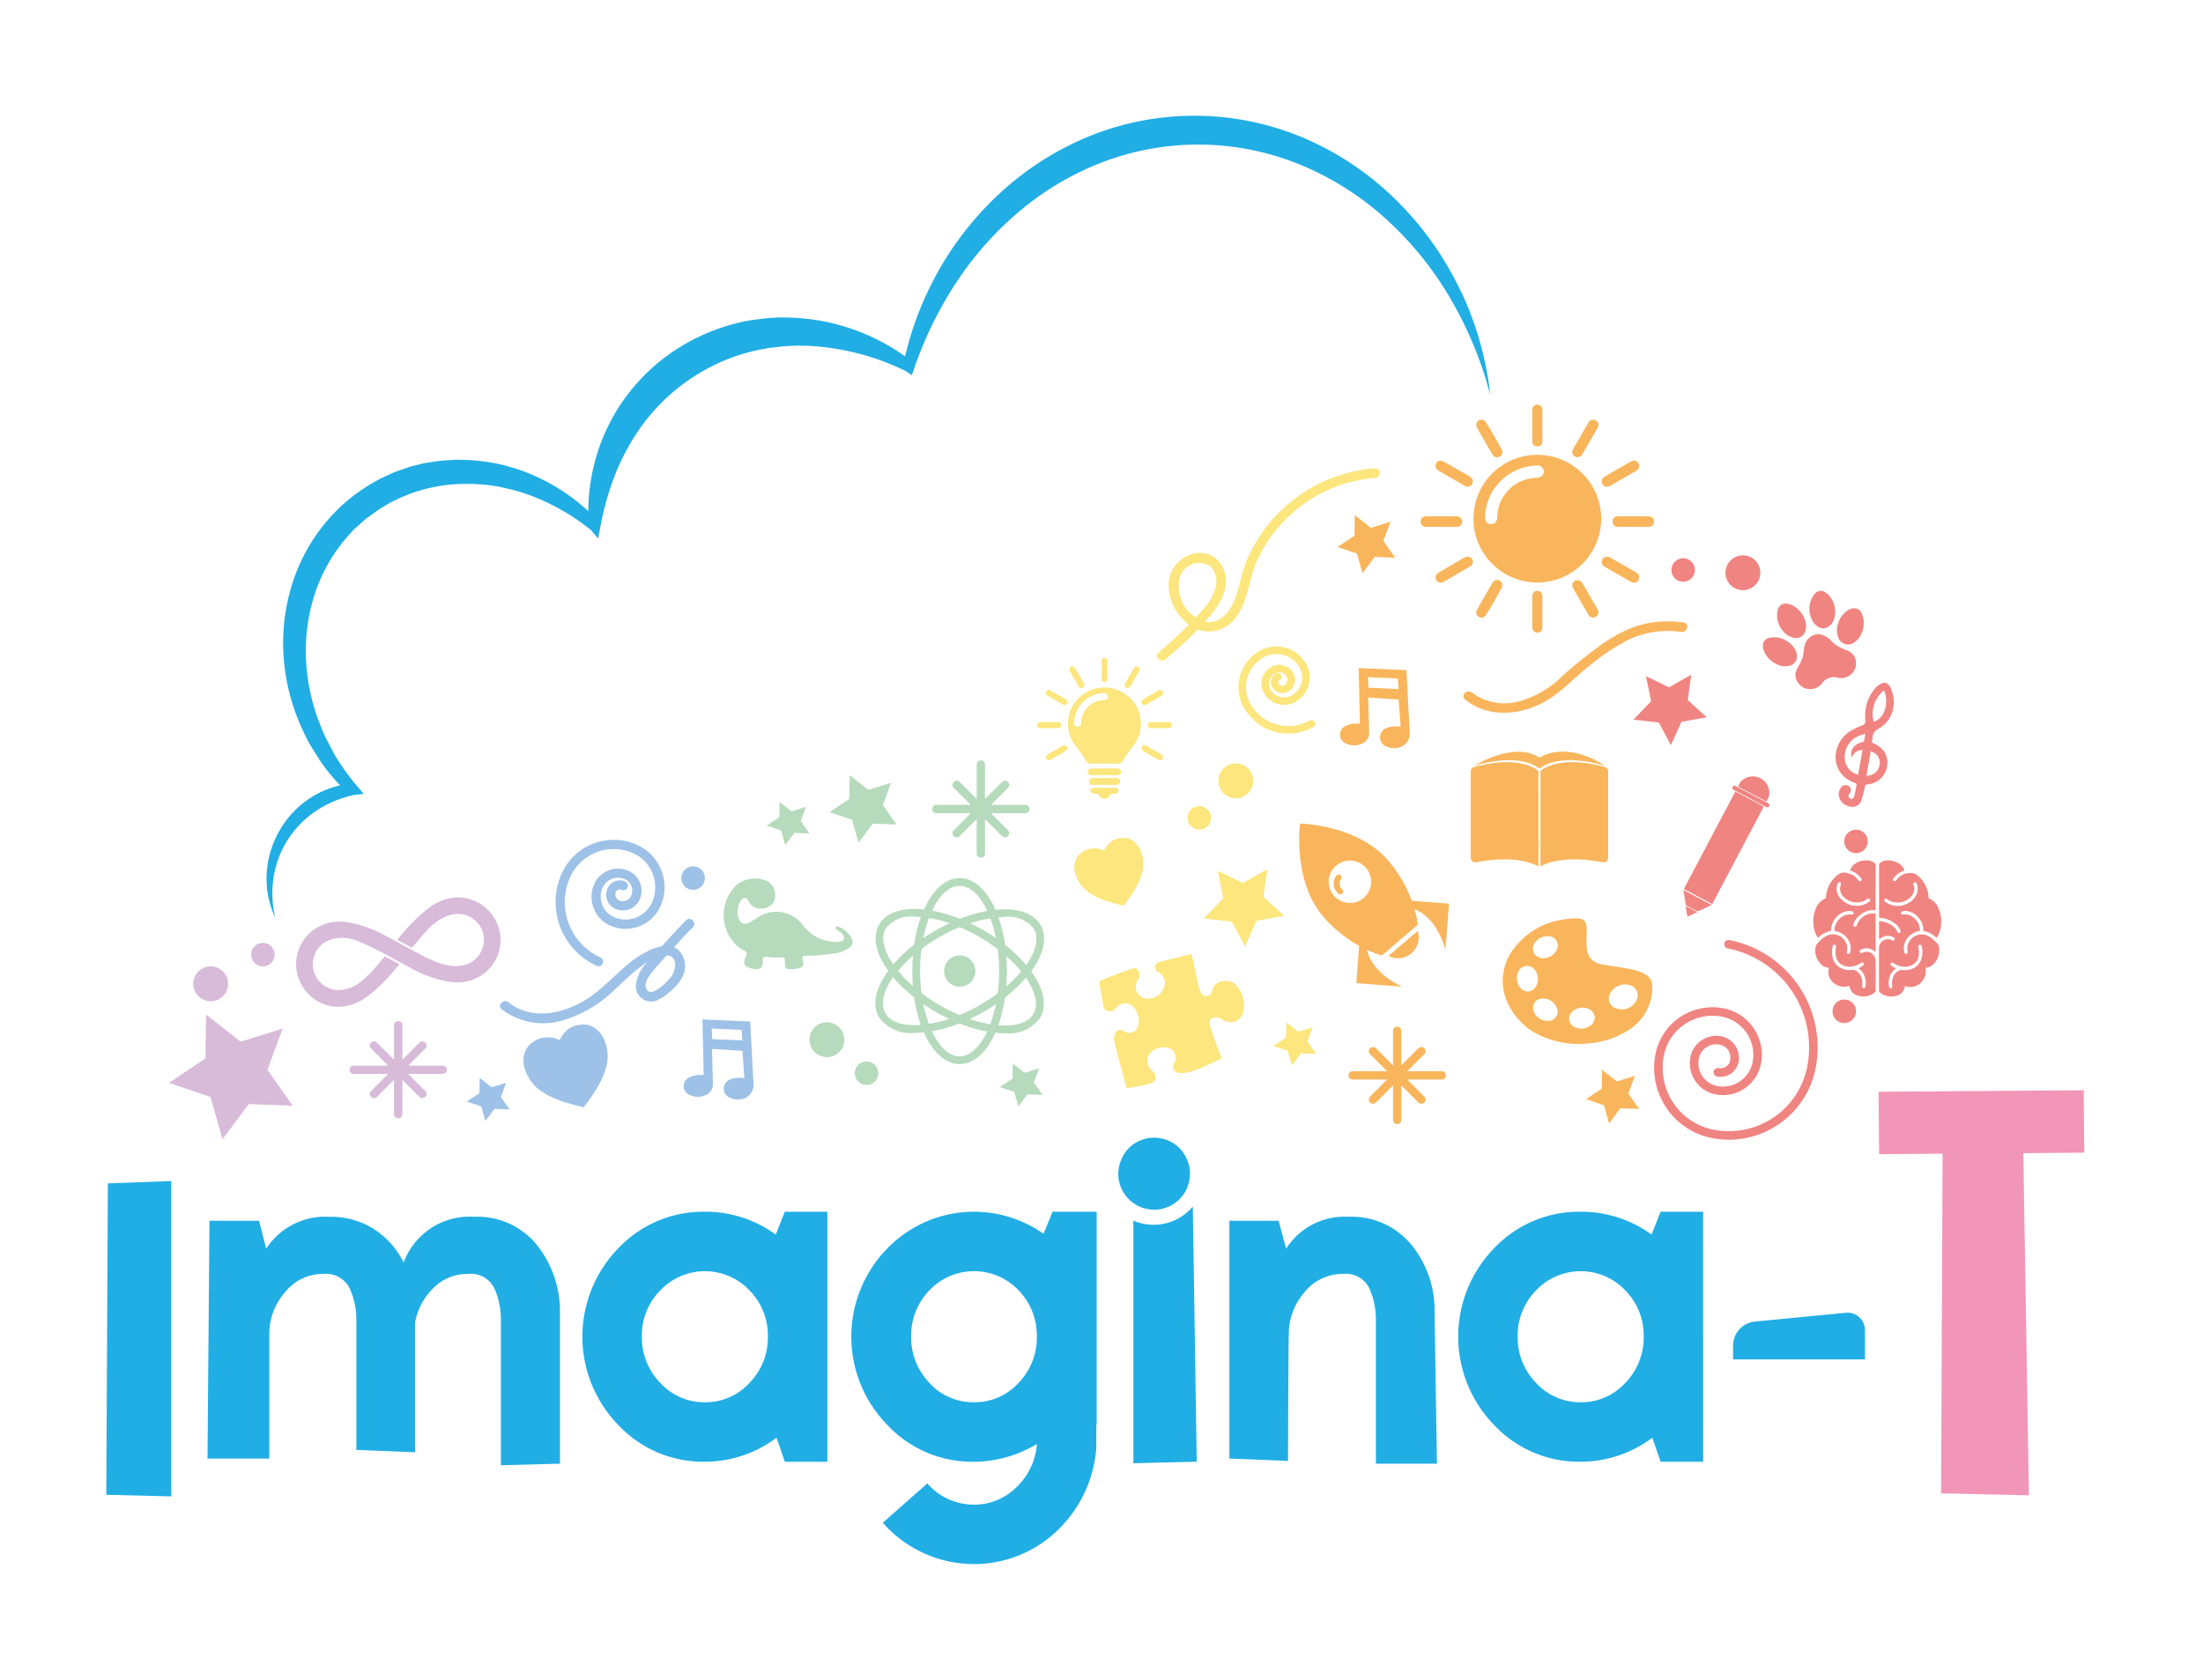 <svg id="Grupo_3" data-name="Grupo 3" xmlns="http://www.w3.org/2000/svg" xmlns:xlink="http://www.w3.org/1999/xlink" width="196.073" height="149.548" viewBox="0 0 196.073 149.548">
  <defs>
    <clipPath id="clip-path">
      <rect id="Rectángulo_1" data-name="Rectángulo 1" width="196.073" height="149.548" fill="none"/>
    </clipPath>
  </defs>
  <path id="Trazado_1" data-name="Trazado 1" d="M50.934,247.918l-3.91-.151-2.34,3.135-1.065-3.764-3.7-1.258,3.252-2.175.051-3.912,3.074,2.42,3.736-1.16-1.351,3.671Z" transform="translate(-24.882 -149.477)" fill="#d8bad9"/>
  <path id="Trazado_2" data-name="Trazado 2" d="M201.985,187.609l-2.115-.082-1.266,1.7-.576-2.037-2-.68,1.759-1.177.027-2.116,1.663,1.309,2.021-.628-.731,1.986Z" transform="translate(-122.193 -114.208)" fill="#b6dabc"/>
  <path id="Trazado_3" data-name="Trazado 3" d="M184.988,192.366l-1.35-.052-.808,1.082-.367-1.3-1.279-.434,1.123-.751.018-1.351,1.061.835,1.29-.4-.467,1.267Z" transform="translate(-112.943 -118.165)" fill="#b6dabc"/>
  <path id="Trazado_4" data-name="Trazado 4" d="M240.086,254.165l-1.35-.052-.808,1.082-.367-1.3-1.279-.434,1.123-.751.018-1.351,1.061.835,1.29-.4-.467,1.267Z" transform="translate(-147.289 -156.688)" fill="#b6dabc"/>
  <path id="Trazado_5" data-name="Trazado 5" d="M304.724,244.463l-1.35-.052-.808,1.082-.367-1.3-1.279-.434,1.123-.751.018-1.351,1.061.835,1.29-.4-.467,1.267Z" transform="translate(-187.581 -150.64)" fill="#fce67d"/>
  <path id="Trazado_6" data-name="Trazado 6" d="M114.132,257.6l-1.35-.052-.808,1.082-.367-1.3-1.279-.434,1.123-.751.018-1.351,1.061.835,1.29-.4-.467,1.267Z" transform="translate(-68.774 -158.83)" fill="#9dc1e7"/>
  <path id="Trazado_7" data-name="Trazado 7" d="M321.209,125.551l-1.821-.07-1.09,1.46-.5-1.754-1.725-.585,1.514-1.014.024-1.822,1.432,1.127,1.74-.54-.629,1.71Z" transform="translate(-197.03 -75.905)" fill="#f9b55b"/>
  <path id="Trazado_8" data-name="Trazado 8" d="M379.53,256.359l-1.68-.065-1.006,1.347-.457-1.618-1.592-.54,1.4-.935.022-1.681,1.321,1.04,1.605-.5-.581,1.577Z" transform="translate(-233.634 -157.628)" fill="#f9b55b"/>
  <path id="Trazado_9" data-name="Trazado 9" d="M392.511,163.267l-2.242.4-.941,2.074-1.074-2.008-2.264-.254,1.578-1.642-.458-2.231,2.049.994,1.98-1.125-.312,2.256Z" transform="translate(-240.612 -99.41)" fill="#f08481"/>
  <path id="Trazado_10" data-name="Trazado 10" d="M291.63,209.592l-2.458.44-1.031,2.274-1.177-2.2-2.481-.278,1.73-1.8-.5-2.446,2.247,1.089,2.171-1.233-.342,2.473Z" transform="translate(-177.335 -128.06)" fill="#fce67d"/>
  <g id="Grupo_2" data-name="Grupo 2">
    <g id="Grupo_1" data-name="Grupo 1" clip-path="url(#clip-path)">
      <path id="Trazado_11" data-name="Trazado 11" d="M299.461,159.523a.336.336,0,0,0-.458-.129,3.876,3.876,0,0,1-5.279-1.483,3.035,3.035,0,0,1,1.16-4.132,2.361,2.361,0,0,1,3.214.9,1.823,1.823,0,0,1-.7,2.479,1.391,1.391,0,0,1-1.892-.531,1.044,1.044,0,0,1,.4-1.422.768.768,0,0,1,1.046.294.548.548,0,0,1-.209.745.371.371,0,0,1-.5-.142.23.23,0,0,1,.088-.312.336.336,0,1,0-.329-.586.9.9,0,0,0-.345,1.228,1.045,1.045,0,0,0,1.42.4,1.22,1.22,0,0,0,.467-1.661,1.441,1.441,0,0,0-1.962-.551,1.719,1.719,0,0,0-.657,2.337,2.065,2.065,0,0,0,2.808.789,2.5,2.5,0,0,0,.954-3.395,3.032,3.032,0,0,0-4.129-1.16,3.711,3.711,0,0,0-1.418,5.047,4.545,4.545,0,0,0,6.195,1.741.337.337,0,0,0,.128-.458" transform="translate(-182.436 -95.252)" fill="#fce67d"/>
      <path id="Trazado_12" data-name="Trazado 12" d="M397.544,239.968a7.89,7.89,0,0,1-1.52-.148,6.373,6.373,0,0,1-5.017-7.474,5.168,5.168,0,0,1,6.068-4.074,4.21,4.21,0,0,1,3.319,4.944,3.446,3.446,0,0,1-4.044,2.715,2.831,2.831,0,0,1-2.232-3.324,2.34,2.34,0,0,1,2.748-1.845,1.951,1.951,0,0,1,1.536,2.288,1.636,1.636,0,0,1-1.919,1.289.379.379,0,1,1,.147-.744.88.88,0,0,0,1.029-.691,1.191,1.191,0,0,0-.938-1.4,1.581,1.581,0,0,0-1.858,1.247,2.073,2.073,0,0,0,1.634,2.434,2.685,2.685,0,0,0,3.153-2.117,3.451,3.451,0,0,0-2.72-4.054,4.409,4.409,0,0,0-5.178,3.476,5.613,5.613,0,0,0,4.419,6.584,7.113,7.113,0,0,0,8.341-5.6,8.984,8.984,0,0,0-7.074-10.537.379.379,0,1,1,.147-.744,9.744,9.744,0,0,1,7.672,11.428,7.876,7.876,0,0,1-7.712,6.346" transform="translate(-243.664 -138.503)" fill="#f08481"/>
      <path id="Trazado_13" data-name="Trazado 13" d="M140.711,201.251a4.107,4.107,0,0,0-2.168-2.3,5.065,5.065,0,0,0-6.7,2.538,6.23,6.23,0,0,0,3.121,8.239.409.409,0,0,0,.336-.745,5.419,5.419,0,0,1-2.712-7.158,4.254,4.254,0,0,1,5.618-2.128,3.321,3.321,0,0,1,1.662,4.387,2.572,2.572,0,0,1-3.4,1.288,1.977,1.977,0,0,1-.99-2.613,1.5,1.5,0,0,1,1.982-.751,1.119,1.119,0,0,1,.56,1.478.813.813,0,0,1-1.074.407.569.569,0,0,1-.285-.751.372.372,0,0,1,.493-.186.409.409,0,0,0,.54-.2.408.408,0,0,0-.2-.54,1.191,1.191,0,0,0-1.574.6,1.387,1.387,0,0,0,.694,1.832,1.632,1.632,0,0,0,2.155-.817,1.937,1.937,0,0,0-.969-2.558,2.319,2.319,0,0,0-3.063,1.161,2.795,2.795,0,0,0,1.4,3.693,3.389,3.389,0,0,0,4.482-1.7,4.109,4.109,0,0,0,.1-3.163" transform="translate(-81.842 -123.736)" fill="#9dc1e7"/>
      <path id="Trazado_14" data-name="Trazado 14" d="M255.636,169.29c-.389,0-.777,0-1.166,0a.483.483,0,0,1-.473-.254,16.329,16.329,0,0,0-1-1.426,2.978,2.978,0,0,1-.584-1.549,3.139,3.139,0,0,1,.666-2.32,3.258,3.258,0,0,1,5.336.324,3.234,3.234,0,0,1-.259,3.705,9.444,9.444,0,0,0-.863,1.245.493.493,0,0,1-.48.275c-.394-.009-.788,0-1.182,0M255.524,163a2.758,2.758,0,0,0-1.816.825,2.707,2.707,0,0,0-.772,1.792c-.014.258.13.406.355.38.173-.019.262-.14.27-.371a2.057,2.057,0,0,1,1.725-1.97c.12-.02.244-.02.364-.038a.331.331,0,0,0,.3-.316.338.338,0,0,0-.335-.3c-.032,0-.064,0-.1,0" transform="translate(-157.338 -101.301)" fill="#fce67d"/>
      <path id="Trazado_15" data-name="Trazado 15" d="M258.554,182.228h-1.086a.9.9,0,0,1-.175-.011.291.291,0,0,1-.021-.57.743.743,0,0,1,.2-.023q1.062,0,2.124,0a.574.574,0,0,1,.25.04.272.272,0,0,1,.172.295.267.267,0,0,1-.225.256,1.033,1.033,0,0,1-.19.014c-.351,0-.7,0-1.054,0" transform="translate(-160.235 -113.217)" fill="#fce67d"/>
      <path id="Trazado_16" data-name="Trazado 16" d="M258.956,186.2c.3,0,.607,0,.911,0,.191,0,.313.106.316.265a.291.291,0,0,1-.31.276,1.129,1.129,0,0,1-.16,0,.269.269,0,0,0-.314.174.467.467,0,0,1-.458.266.515.515,0,0,1-.479-.294.225.225,0,0,0-.248-.147,1.3,1.3,0,0,1-.286-.014.266.266,0,0,1-.23-.282.261.261,0,0,1,.269-.242c.33,0,.66,0,.991,0Z" transform="translate(-160.638 -116.067)" fill="#fce67d"/>
      <path id="Trazado_17" data-name="Trazado 17" d="M258.7,184.513c-.346,0-.693,0-1.039,0a.294.294,0,0,1-.326-.279.261.261,0,0,1,.233-.308.918.918,0,0,1,.19-.015q.959,0,1.917,0c.289,0,.426.095.432.294s-.145.309-.434.31c-.325,0-.65,0-.974,0" transform="translate(-160.413 -114.641)" fill="#fce67d"/>
      <path id="Trazado_18" data-name="Trazado 18" d="M252.97,157.531a.27.27,0,0,1,.226.131c.287.454.55.923.808,1.394a.263.263,0,0,1-.095.363.266.266,0,0,1-.375-.1c-.266-.454-.53-.91-.785-1.371a.267.267,0,0,1,.22-.416" transform="translate(-157.529 -98.199)" fill="#fce67d"/>
      <path id="Trazado_19" data-name="Trazado 19" d="M271.673,163.4a.236.236,0,0,1-.136.22c-.414.237-.826.478-1.24.717-.046.027-.092.053-.141.075a.268.268,0,0,1-.358-.1.275.275,0,0,1,.1-.377c.449-.261.9-.523,1.354-.774a.265.265,0,0,1,.425.242" transform="translate(-168.159 -101.675)" fill="#fce67d"/>
      <path id="Trazado_20" data-name="Trazado 20" d="M270.027,176.18a.329.329,0,0,1,.182.047q.662.382,1.326.76a.3.3,0,0,1,.119.373.267.267,0,0,1-.353.124,2.521,2.521,0,0,1-.263-.148l-1.1-.634a.282.282,0,0,1-.161-.33.229.229,0,0,1,.255-.192" transform="translate(-168.16 -109.823)" fill="#fce67d"/>
      <path id="Trazado_21" data-name="Trazado 21" d="M267.094,157.808a.327.327,0,0,1-.059.18c-.255.442-.508.885-.764,1.326a.292.292,0,0,1-.386.119.268.268,0,0,1-.09-.377q.383-.68.78-1.352a.265.265,0,0,1,.325-.138.257.257,0,0,1,.194.243" transform="translate(-165.66 -98.211)" fill="#fce67d"/>
      <path id="Trazado_22" data-name="Trazado 22" d="M272.306,171.216c-.255,0-.511,0-.766,0-.188,0-.285-.1-.286-.267a.249.249,0,0,1,.282-.273q.774-.007,1.548,0c.191,0,.286.1.288.268s-.1.27-.3.273c-.255,0-.511,0-.766,0" transform="translate(-169.089 -106.39)" fill="#fce67d"/>
      <path id="Trazado_23" data-name="Trazado 23" d="M247.4,163.114a.407.407,0,0,1,.224.073q.642.368,1.284.739a.274.274,0,0,1,.122.39.266.266,0,0,1-.378.084c-.462-.261-.92-.53-1.378-.8a.249.249,0,0,1-.1-.307.226.226,0,0,1,.231-.182" transform="translate(-154.069 -101.679)" fill="#fce67d"/>
      <path id="Trazado_24" data-name="Trazado 24" d="M246.182,171.216c-.25,0-.5,0-.751,0-.2,0-.3-.1-.305-.271a.256.256,0,0,1,.29-.269c.516-.006,1.033,0,1.55,0a.266.266,0,0,1,.286.26.274.274,0,0,1-.287.279c-.261.005-.522,0-.783,0" transform="translate(-152.802 -106.39)" fill="#fce67d"/>
      <path id="Trazado_25" data-name="Trazado 25" d="M248.8,176.179a.249.249,0,0,1,.253.182.245.245,0,0,1-.111.3c-.256.153-.515.3-.773.449-.193.112-.386.226-.58.335a.279.279,0,0,1-.4-.076.284.284,0,0,1,.136-.392c.43-.255.864-.5,1.3-.757a.342.342,0,0,1,.184-.046" transform="translate(-154.061 -109.823)" fill="#fce67d"/>
      <path id="Trazado_26" data-name="Trazado 26" d="M260.827,156.577c0,.255,0,.511,0,.766,0,.187-.1.291-.263.29s-.254-.1-.255-.282q0-.781,0-1.563a.259.259,0,0,1,.264-.293c.16,0,.252.11.254.3,0,.261,0,.521,0,.782Z" transform="translate(-162.265 -96.93)" fill="#fce67d"/>
      <path id="Trazado_27" data-name="Trazado 27" d="M353.88,107.51a5.683,5.683,0,1,0,5.683,5.683,5.683,5.683,0,0,0-5.683-5.683m.065,2.026c-.209.033-.424.032-.633.067a3.571,3.571,0,0,0-3,3.422c-.016.4-.169.61-.47.644-.392.044-.64-.213-.617-.661a4.708,4.708,0,0,1,1.342-3.113,4.786,4.786,0,0,1,3.155-1.433c.055,0,.111,0,.166,0a.587.587,0,0,1,.582.524.575.575,0,0,1-.529.548" transform="translate(-217.053 -67.018)" fill="#f9b55b"/>
      <path id="Trazado_28" data-name="Trazado 28" d="M349.337,99.205a.471.471,0,0,1,.392.228c.5.789.955,1.6,1.4,2.421a.456.456,0,0,1-.165.63.461.461,0,0,1-.651-.176c-.462-.789-.92-1.58-1.363-2.381a.464.464,0,0,1,.383-.723" transform="translate(-217.479 -61.841)" fill="#f9b55b"/>
      <path id="Trazado_29" data-name="Trazado 29" d="M381.826,109.4a.409.409,0,0,1-.237.383c-.72.412-1.436.83-2.153,1.246-.08.046-.16.092-.244.13a.465.465,0,0,1-.623-.179.477.477,0,0,1,.166-.654c.78-.454,1.561-.909,2.351-1.345a.46.46,0,0,1,.739.42" transform="translate(-235.945 -67.879)" fill="#f9b55b"/>
      <path id="Trazado_30" data-name="Trazado 30" d="M378.966,131.6a.574.574,0,0,1,.316.081q1.15.663,2.3,1.32a.515.515,0,0,1,.208.649.464.464,0,0,1-.614.216,4.41,4.41,0,0,1-.457-.258l-1.919-1.1a.49.49,0,0,1-.279-.573.4.4,0,0,1,.442-.334" transform="translate(-235.948 -82.034)" fill="#f9b55b"/>
      <path id="Trazado_31" data-name="Trazado 31" d="M373.87,99.684a.568.568,0,0,1-.1.312c-.442.768-.882,1.537-1.327,2.3a.507.507,0,0,1-.67.206.465.465,0,0,1-.157-.655q.666-1.181,1.354-2.349a.46.46,0,0,1,.564-.24.447.447,0,0,1,.338.423" transform="translate(-231.605 -61.86)" fill="#f9b55b"/>
      <path id="Trazado_32" data-name="Trazado 32" d="M382.926,122.977c-.444,0-.887,0-1.331,0-.327,0-.495-.166-.5-.464a.432.432,0,0,1,.489-.474q1.345-.012,2.689,0c.332,0,.5.17.5.466s-.173.469-.519.474c-.444.006-.887,0-1.331,0" transform="translate(-237.563 -76.069)" fill="#f9b55b"/>
      <path id="Trazado_33" data-name="Trazado 33" d="M339.664,108.9a.706.706,0,0,1,.389.127q1.116.64,2.23,1.283a.476.476,0,0,1,.211.678.46.46,0,0,1-.656.145c-.8-.453-1.6-.919-2.394-1.385a.432.432,0,0,1-.181-.532.393.393,0,0,1,.4-.316" transform="translate(-211.469 -67.886)" fill="#f9b55b"/>
      <path id="Trazado_34" data-name="Trazado 34" d="M337.543,122.978c-.435,0-.87,0-1.305,0-.34,0-.529-.176-.53-.47a.446.446,0,0,1,.5-.467c.9-.01,1.8-.009,2.693,0a.463.463,0,0,1,.5.452.475.475,0,0,1-.5.485c-.453.01-.907,0-1.36,0" transform="translate(-209.268 -76.07)" fill="#f9b55b"/>
      <path id="Trazado_35" data-name="Trazado 35" d="M342.085,131.6a.432.432,0,0,1,.44.315.424.424,0,0,1-.193.529c-.444.266-.895.521-1.342.781-.336.195-.67.392-1.008.582a.485.485,0,0,1-.7-.131.494.494,0,0,1,.237-.681c.748-.442,1.5-.877,2.25-1.315a.588.588,0,0,1,.319-.08" transform="translate(-211.456 -82.033)" fill="#f9b55b"/>
      <path id="Trazado_36" data-name="Trazado 36" d="M362.985,97.548c0,.443,0,.887,0,1.33,0,.325-.172.505-.458.5s-.441-.174-.443-.489q-.007-1.358,0-2.716a.45.45,0,0,1,.459-.509c.279.006.438.191.441.522,0,.453,0,.905,0,1.358Z" transform="translate(-225.706 -59.636)" fill="#f9b55b"/>
      <path id="Trazado_37" data-name="Trazado 37" d="M349.337,140.449a.471.471,0,0,0,.392-.228c.5-.789.955-1.6,1.4-2.421a.456.456,0,0,0-.165-.63.461.461,0,0,0-.651.176c-.462.789-.92,1.58-1.363,2.381a.464.464,0,0,0,.383.723" transform="translate(-217.479 -85.464)" fill="#f9b55b"/>
      <path id="Trazado_38" data-name="Trazado 38" d="M373.87,140.007a.568.568,0,0,0-.1-.312c-.442-.768-.882-1.537-1.327-2.3a.507.507,0,0,0-.67-.206.465.465,0,0,0-.157.655q.666,1.181,1.354,2.349a.46.46,0,0,0,.564.24.447.447,0,0,0,.338-.423" transform="translate(-231.605 -85.482)" fill="#f9b55b"/>
      <path id="Trazado_39" data-name="Trazado 39" d="M362.985,141.5c0-.443,0-.887,0-1.33,0-.325-.172-.505-.458-.5s-.441.174-.443.489q-.007,1.358,0,2.716a.45.45,0,0,0,.459.509c.279-.006.438-.191.441-.522,0-.453,0-.905,0-1.358Z" transform="translate(-225.706 -87.062)" fill="#f9b55b"/>
      <path id="Trazado_40" data-name="Trazado 40" d="M48.768,229.975a1.55,1.55,0,1,1-1.55-1.55,1.55,1.55,0,0,1,1.55,1.55" transform="translate(-28.468 -142.391)" fill="#d8bad9"/>
      <path id="Trazado_41" data-name="Trazado 41" d="M193.941,244.278a1.55,1.55,0,1,1-.02-2.192,1.551,1.551,0,0,1,.02,2.192" transform="translate(-119.24 -150.63)" fill="#b6dabc"/>
      <path id="Trazado_42" data-name="Trazado 42" d="M61.44,223.919a1.045,1.045,0,1,1-1.046-1.046,1.046,1.046,0,0,1,1.046,1.046" transform="translate(-36.996 -138.931)" fill="#d8bad9"/>
      <path id="Trazado_43" data-name="Trazado 43" d="M203.8,252.679a1.045,1.045,0,1,1-.013-1.478,1.045,1.045,0,0,1,.013,1.478" transform="translate(-125.927 -156.402)" fill="#b6dabc"/>
      <path id="Trazado_44" data-name="Trazado 44" d="M163.1,205.824a1.046,1.046,0,1,1-1.046-1.046,1.046,1.046,0,0,1,1.046,1.046" transform="translate(-100.366 -127.651)" fill="#9dc1e7"/>
      <path id="Trazado_45" data-name="Trazado 45" d="M288.292,183.028a1.55,1.55,0,1,1,2.187.146,1.55,1.55,0,0,1-2.187-.146" transform="translate(-179.471 -112.49)" fill="#fce67d"/>
      <path id="Trazado_46" data-name="Trazado 46" d="M280.9,192.291a1.046,1.046,0,1,1,1.475.1,1.046,1.046,0,0,1-1.475-.1" transform="translate(-174.941 -118.786)" fill="#fce67d"/>
      <path id="Trazado_47" data-name="Trazado 47" d="M407.912,133.508a1.55,1.55,0,1,0,.7-2.079,1.549,1.549,0,0,0-.7,2.079" transform="translate(-254.175 -81.826)" fill="#f08481"/>
      <path id="Trazado_48" data-name="Trazado 48" d="M395.08,133.459a1.045,1.045,0,1,0,.469-1.4,1.045,1.045,0,0,0-.469,1.4" transform="translate(-246.209 -82.251)" fill="#f08481"/>
      <path id="Trazado_49" data-name="Trazado 49" d="M435.929,197.622a1.045,1.045,0,1,0,.469-1.4,1.046,1.046,0,0,0-.469,1.4" transform="translate(-271.673 -122.247)" fill="#f08481"/>
      <path id="Trazado_50" data-name="Trazado 50" d="M433.153,237.768a1.045,1.045,0,1,0,.469-1.4,1.046,1.046,0,0,0-.469,1.4" transform="translate(-269.942 -147.273)" fill="#f08481"/>
      <path id="Trazado_51" data-name="Trazado 51" d="M65.016,220.541h-.007l.012.026v0l-.005-.026" transform="translate(-40.524 -137.477)" fill="#5f3281"/>
      <path id="Trazado_52" data-name="Trazado 52" d="M169.266,42.988A28.585,28.585,0,0,0,163.645,35a26.492,26.492,0,0,0-8.165-5.58,24.912,24.912,0,0,0-18.926-.375,26.3,26.3,0,0,0-7.909,4.85,28.367,28.367,0,0,0-5.793,7.14,29.111,29.111,0,0,0-3.045,7.745,18.62,18.62,0,0,0-8.556-3.322c-.423-.036-.845-.1-1.271-.111s-.853-.037-1.28-.028-.855.04-1.282.071l-1.278.163a17.654,17.654,0,0,0-4.9,1.59,17.188,17.188,0,0,0-7.412,6.988,17.365,17.365,0,0,0-2.215,8.434,17.333,17.333,0,0,0-4.413-2.979,16.743,16.743,0,0,0-1.554-.644c-.525-.2-1.076-.329-1.617-.488A17,17,0,0,0,80.66,58c-.284,0-.569-.019-.854-.013l-.854.052-.427.027c-.142.014-.283.039-.424.058l-.849.127c-.284.04-.559.123-.838.188s-.56.129-.831.223l-.813.283-.406.143-.392.177a15.57,15.57,0,0,0-5.507,4.041,15.986,15.986,0,0,0-3.276,5.96,17.5,17.5,0,0,0-.659,6.7,18.471,18.471,0,0,0,1.815,6.413,13.093,13.093,0,0,0,.8,1.459l.442.7c.145.235.3.465.464.685a17.675,17.675,0,0,0,1.469,1.754,8.218,8.218,0,0,0-2.778,1.2,8.483,8.483,0,0,0-2.7,2.984,8.585,8.585,0,0,0-1.062,3.814,8.138,8.138,0,0,0,.757,3.751h.006a9.311,9.311,0,0,1-.122-3.687,8.707,8.707,0,0,1,1.319-3.34,8.815,8.815,0,0,1,2.494-2.485,9.862,9.862,0,0,1,3.249-1.37h0l.938-.117-.641-.753a19.877,19.877,0,0,1-1.811-2.508,7.569,7.569,0,0,1-.374-.673l-.357-.681a11.749,11.749,0,0,1-.634-1.394,17.981,17.981,0,0,1-1.314-5.9,16.417,16.417,0,0,1,.786-5.907,14.64,14.64,0,0,1,2.917-5.1l.491-.548c.173-.174.364-.329.544-.495l.547-.492c.19-.154.4-.287.595-.432l.6-.429c.2-.139.421-.251.63-.379s.417-.26.64-.362l.666-.311a14.121,14.121,0,0,1,5.735-1.228,16.49,16.49,0,0,1,2.975.241l.734.165c.243.06.494.1.732.178a14.865,14.865,0,0,1,1.438.469,19.539,19.539,0,0,1,5.308,3.04h0l.655.764.218-1.117a25.3,25.3,0,0,1,1.249-4.438,20.071,20.071,0,0,1,2.072-3.969,17.408,17.408,0,0,1,6.508-5.766,16.977,16.977,0,0,1,4.123-1.473l1.086-.2,1.1-.125c.368-.038.739-.043,1.11-.067s.743.006,1.117,0a22.334,22.334,0,0,1,8.8,2.252h0l.539.368.236-.671a33.736,33.736,0,0,1,3.844-7.764,29.287,29.287,0,0,1,5.712-6.334,25.762,25.762,0,0,1,7.287-4.233,23.913,23.913,0,0,1,17.108.11,26.107,26.107,0,0,1,7.778,4.773,29.816,29.816,0,0,1,5.893,7.162,34.055,34.055,0,0,1,3.629,8.726,29.127,29.127,0,0,0-2.623-9.26" transform="translate(-39.251 -17.056)" fill="#20aee5"/>
      <path id="Trazado_53" data-name="Trazado 53" d="M220.871,215.643c1.024-1.488,1.269-2.869.692-3.888s-1.885-1.518-3.69-1.407c-.106.007-.217.021-.325.032-.766-1.74-1.9-2.825-3.19-2.825s-2.41,1.073-3.177,2.795c-.1-.01-.2-.024-.292-.031-1.8-.127-3.116.362-3.7,1.376-.637,1.1-.281,2.606.812,4.122-.051.07-.107.139-.155.208-1.024,1.488-1.269,2.869-.692,3.888a3.44,3.44,0,0,0,3.205,1.423c.157,0,.319-.005.485-.016.106-.006.217-.021.325-.032.766,1.74,1.9,2.825,3.19,2.825s2.41-1.073,3.177-2.795c.1.01.2.024.292.031q.281.02.546.02a3.41,3.41,0,0,0,3.156-1.4c.637-1.1.281-2.606-.812-4.122.051-.07.107-.139.155-.209m-2.955-4.606q.232-.014.449-.014a2.8,2.8,0,0,1,2.6,1.072c.44.777.205,1.9-.66,3.157l-.027.036A12.765,12.765,0,0,0,218.4,213.5a12.843,12.843,0,0,0-.591-2.452c.034,0,.07-.008.1-.01m-1.824,7.859a15.662,15.662,0,0,1-1.75.849,15.625,15.625,0,0,1-1.743-.864,15.385,15.385,0,0,1-1.635-1.092,15.4,15.4,0,0,1,0-3.932,15.436,15.436,0,0,1,3.407-1.934,15.692,15.692,0,0,1,1.743.864,15.4,15.4,0,0,1,1.635,1.093,15.405,15.405,0,0,1,0,3.932,15.641,15.641,0,0,1-1.658,1.084m1.5-.124a11.684,11.684,0,0,1-.506,1.791,11.325,11.325,0,0,1-1.83-.465c.394-.183.788-.381,1.177-.6s.788-.472,1.16-.725m-4.166,1.319a11.359,11.359,0,0,1-1.8.444,11.668,11.668,0,0,1-.5-1.769q.538.37,1.13.713c.387.224.779.424,1.171.611m-3.223-2.921a11.606,11.606,0,0,1-1.322-1.361,11.288,11.288,0,0,1,1.325-1.345c-.037.445-.056.9-.056,1.371s.018.9.053,1.335m.923-4.273a11.627,11.627,0,0,1,.506-1.791,11.322,11.322,0,0,1,1.83.465c-.394.183-.787.381-1.176.6s-.788.472-1.16.725m4.166-1.319a11.355,11.355,0,0,1,1.8-.444,11.67,11.67,0,0,1,.5,1.769q-.538-.37-1.13-.714c-.387-.223-.779-.424-1.171-.611m3.223,2.921a11.636,11.636,0,0,1,1.322,1.362,11.26,11.26,0,0,1-1.325,1.345c.037-.445.056-.9.056-1.371s-.018-.9-.053-1.336m-4.156-6.253c.95,0,1.826.862,2.466,2.234a12.838,12.838,0,0,0-2.446.695,12.836,12.836,0,0,0-2.473-.721c.64-1.357,1.51-2.207,2.453-2.207m-6.572,3.794a2.767,2.767,0,0,1,2.55-1.051q.244,0,.5.018l.074.008a12.8,12.8,0,0,0-.6,2.464,12.776,12.776,0,0,0-1.86,1.762c-.841-1.223-1.138-2.391-.67-3.2m3.014,8.591c-1.524.095-2.606-.281-3.046-1.058s-.205-1.9.66-3.157c.008-.012.018-.024.027-.036a12.766,12.766,0,0,0,1.872,1.789,12.833,12.833,0,0,0,.591,2.451c-.034,0-.07.008-.1.011m3.557,2.792c-.949,0-1.826-.862-2.466-2.234a12.865,12.865,0,0,0,2.446-.695,12.836,12.836,0,0,0,2.473.721c-.639,1.357-1.51,2.208-2.453,2.208m6.572-3.794c-.446.773-1.531,1.139-3.055,1.032-.024,0-.05-.006-.074-.008a12.8,12.8,0,0,0,.6-2.465,12.755,12.755,0,0,0,1.86-1.762c.841,1.223,1.138,2.391.67,3.2" transform="translate(-128.942 -129.382)" fill="#b6dabc"/>
      <path id="Trazado_54" data-name="Trazado 54" d="M225.877,227.233a1.391,1.391,0,1,1-1.391-1.391,1.391,1.391,0,0,1,1.391,1.391" transform="translate(-139.069 -140.781)" fill="#b6dabc"/>
      <path id="Trazado_55" data-name="Trazado 55" d="M409.638,185.754l2.927,1.546a.187.187,0,0,1-.175.331l-2.927-1.546a.187.187,0,1,1,.175-.331" transform="translate(-255.181 -115.779)" fill="#f08481"/>
      <path id="Trazado_56" data-name="Trazado 56" d="M413.435,185.31a1.467,1.467,0,0,0-2.531-1.337l-.208.394,2.531,1.337Z" transform="translate(-256.012 -114.342)" fill="#f08481"/>
      <path id="Trazado_57" data-name="Trazado 57" d="M398.481,215.08l.885-.408-1.047-.553Z" transform="translate(-248.297 -133.474)" fill="#f08481"/>
      <path id="Trazado_58" data-name="Trazado 58" d="M400.434,197.11l4.585-8.68-2.531-1.337-4.585,8.68v0l2.526,1.335Z" transform="translate(-248.037 -116.627)" fill="#f08481"/>
      <path id="Trazado_59" data-name="Trazado 59" d="M399.065,212.279l1.251-.577-2.526-1.334.229,1.358Z" transform="translate(-247.967 -131.135)" fill="#f08481"/>
      <path id="Trazado_60" data-name="Trazado 60" d="M328.116,222.278a1.839,1.839,0,0,0,2.592-2.219Z" transform="translate(-204.535 -137.176)" fill="#f9b55b"/>
      <path id="Trazado_61" data-name="Trazado 61" d="M315.915,208.012l-.03-.03a.753.753,0,0,1-.051-.059l-.018-.024,0,.008-.006-.011v0a.1.1,0,0,1-.011-.02c-.007-.012-.014-.024-.02-.037s-.023-.047-.032-.071l-.012-.032a1.169,1.169,0,0,1-.03-.152c0-.01,0-.02,0-.03,0-.025,0-.05,0-.075s0-.052.008-.078c0-.009,0-.018,0-.026a1.326,1.326,0,0,1,.05-.146l.016-.028a.813.813,0,0,1,.048-.071.265.265,0,0,0-.071-.364.268.268,0,0,0-.364.07,1.192,1.192,0,0,0,.214,1.6.262.262,0,0,0,.194.041.26.26,0,0,0,.11-.464c.008.008.014.012,0,0" transform="translate(-196.472 -128.862)" fill="#f9b55b"/>
      <path id="Trazado_62" data-name="Trazado 62" d="M316.84,209.8c-.015-.032-.018-.034-.014-.024l.012.021,0,0" transform="translate(-197.496 -130.762)" fill="#f9b55b"/>
      <path id="Trazado_63" data-name="Trazado 63" d="M317.027,201.531a11.814,11.814,0,0,0-2.093-3.575c-2.735-3.2-7.853-3.3-7.853-3.3s-.683,5.073,2.053,8.268a11.819,11.819,0,0,0,3.21,2.62l-.257,3.317,4.081.317c-2.358-1.123-2.966-2.562-3.123-3.274a9.355,9.355,0,0,0,1.319.5l3.206-2.745a9.346,9.346,0,0,0-.3-1.382c.679.264,2.007,1.087,2.754,3.591l.316-4.081Zm-4.275-.253a1.889,1.889,0,1,1,.207-2.664,1.889,1.889,0,0,1-.207,2.664" transform="translate(-191.375 -121.339)" fill="#f9b55b"/>
      <path id="Trazado_64" data-name="Trazado 64" d="M126.9,243.566c.129-.2.241-.4.376-.574a2.155,2.155,0,0,1,1.5-.8,1.817,1.817,0,0,1,1.284.3,2.216,2.216,0,0,1,.809.983,3.7,3.7,0,0,1,.189,2.543,7.867,7.867,0,0,1-.837,1.859,18.817,18.817,0,0,1-1.087,1.579.147.147,0,0,1-.183.064c-.514-.144-1.032-.269-1.542-.427a8.321,8.321,0,0,1-1.883-.835,3.7,3.7,0,0,1-1.687-2.121,2.217,2.217,0,0,1,.027-1.581,1.93,1.93,0,0,1,.931-.969,2.216,2.216,0,0,1,1.947-.094c.055.023.108.05.154.072" transform="translate(-77.118 -150.964)" fill="#9dc1e7"/>
      <path id="Trazado_65" data-name="Trazado 65" d="M256.49,199.194c.106-.163.2-.326.308-.471a1.768,1.768,0,0,1,1.23-.653,1.492,1.492,0,0,1,1.053.243,1.818,1.818,0,0,1,.663.807,3.033,3.033,0,0,1,.155,2.085,6.452,6.452,0,0,1-.686,1.525,15.516,15.516,0,0,1-.891,1.295.12.12,0,0,1-.15.052c-.421-.118-.846-.22-1.264-.35a6.808,6.808,0,0,1-1.544-.685,3.036,3.036,0,0,1-1.383-1.739,1.82,1.82,0,0,1,.022-1.3,1.584,1.584,0,0,1,.764-.795,1.816,1.816,0,0,1,1.6-.077c.045.019.089.041.126.059" transform="translate(-158.255 -123.46)" fill="#fce67d"/>
      <path id="Trazado_66" data-name="Trazado 66" d="M262.209,237.468c-.385-1.446-.753-2.8-1.095-4.154a1.258,1.258,0,0,1,.043-.656.507.507,0,0,1,.809-.268.814.814,0,0,0,1.276-.539,1.837,1.837,0,0,0-.369-1.557,1,1,0,0,0-1.612.044.644.644,0,0,1-.658.278.525.525,0,0,1-.454-.468c-.126-.687-.254-1.374-.369-2.064a.247.247,0,0,1,.106-.21c.878-.342,1.758-.678,2.643-1,.246-.09.537-.172.712.107a.776.776,0,0,1-.047.874,1.046,1.046,0,0,0,.759,1.627,1.5,1.5,0,0,0,1.621-1.128,1.044,1.044,0,0,0-.5-1.193.5.5,0,0,1-.338-.528c.028-.25.208-.362.431-.418q1.332-.337,2.665-.67a.948.948,0,0,1,.162-.016c.2.913.386,1.807.587,2.7a6.062,6.062,0,0,0,.222.692.459.459,0,0,0,.5.324.5.5,0,0,0,.511-.4,1.063,1.063,0,0,1,.992-.913,1.231,1.231,0,0,1,1.278.515,2.6,2.6,0,0,1,.538,2.052,1.174,1.174,0,0,1-1.893.836.932.932,0,0,0-.357-.148c-.6-.116-.912.194-.728.772.289.906.63,1.8.95,2.691l.06.171c-.47.221-.934.453-1.41.661a10.508,10.508,0,0,1-1.252.485,3.118,3.118,0,0,1-1.066.154.583.583,0,0,1-.452-.942.908.908,0,0,0-.637-1.323,1.733,1.733,0,0,0-1.263.246,1.1,1.1,0,0,0-.089,1.807c.467.38.4.991-.171,1.145-.68.185-1.384.282-2.1.422" transform="translate(-161.936 -140.585)" fill="#fce67d"/>
      <path id="Trazado_67" data-name="Trazado 67" d="M438.286,161.385a.97.97,0,0,1,.444.617,2.772,2.772,0,0,1,.157,1.657,2.589,2.589,0,0,1-1.217,1.744c-.055.031-.105.069-.159.1a.875.875,0,0,0-.446.692c-.019.165-.056.329-.082.476.21.113.421.206.609.333a1.714,1.714,0,0,1,.779,1.55,1.862,1.862,0,0,1-.45,1.187,1.993,1.993,0,0,1-1.212.661c-.1.018-.221.009-.279.066s-.044.184-.069.278c-.088.337-.177.673-.269,1.009a.856.856,0,0,1-1.09.618,1.208,1.208,0,0,1-.881-.7,1.021,1.021,0,0,1,.212-1.083.457.457,0,0,1,.534-.061.431.431,0,0,1,.258.437.79.79,0,0,1-.144.3.246.246,0,0,0-.058.257.284.284,0,0,0,.252.176c.1.008.228-.106.263-.26.069-.305.13-.612.186-.92.025-.139-.011-.186-.141-.239a2.933,2.933,0,0,1-.919-.519,2.365,2.365,0,0,1-.792-1.923.327.327,0,0,0-.008-.06l.083-.475a.221.221,0,0,0,.025-.043,2.8,2.8,0,0,1,1.389-1.7c.289-.158.6-.286.9-.417a.34.34,0,0,0,.248-.344c0-.056,0-.111,0-.167a3.969,3.969,0,0,1,.121-1.363,3.6,3.6,0,0,1,.673-1.3,1.474,1.474,0,0,1,.9-.614l.186.032m-2.13,5.958a1.018,1.018,0,0,0-.952.694.973.973,0,0,1,.4-1.159,1.677,1.677,0,0,1,.6-.252c.032-.007.083-.029.088-.051.044-.214.079-.43.117-.645l-.036-.026c-.186.065-.376.12-.557.2a1.985,1.985,0,0,0-1.239,1.887,1.591,1.591,0,0,0,.847,1.427c.106.055.222.09.344.139.131-.748.258-1.472.387-2.21m.987-2.508a1.473,1.473,0,0,0,.8-.624,2.437,2.437,0,0,0,.214-1.952,1.064,1.064,0,0,0-.107-.209,2.718,2.718,0,0,0-.9,2.784m-.637,4.8a1.156,1.156,0,0,0,1.189-1.122,1.036,1.036,0,0,0-.81-1.039l-.379,2.161" transform="translate(-270.393 -100.581)" fill="#f08481"/>
      <path id="Trazado_68" data-name="Trazado 68" d="M166.8,243.766l-2.7-.169c0,.058,0,.1,0,.145q.021.847.044,1.693c.011.415.028.83.034,1.244a1.034,1.034,0,0,1-.608,1.005,1.649,1.649,0,0,1-1.539-.037.779.779,0,0,1-.447-.735.824.824,0,0,1,.448-.762,2.164,2.164,0,0,1,.981-.234c.108,0,.217,0,.344,0-.037-1.646-.074-3.287-.111-4.945l4.25.185c.011.191.022.377.032.562q.059,1.131.116,2.262.054,1.041.111,2.082c.011.209.038.418.039.626a1.293,1.293,0,0,1-1.273,1.4,1.678,1.678,0,0,1-.851-.151.875.875,0,0,1,.038-1.621,2.29,2.29,0,0,1,1-.147l.27.017-.176-2.424m-2.686-1.043,2.686.124c-.026-.328-.05-.635-.074-.943l-2.664-.124c.018.32.034.624.052.943" transform="translate(-100.725 -150.213)" fill="#9dc1e7"/>
      <path id="Trazado_69" data-name="Trazado 69" d="M321.868,160.708l-2.7-.169c0,.058,0,.1,0,.145q.021.847.044,1.693c.011.415.028.83.034,1.244a1.034,1.034,0,0,1-.608,1.005,1.649,1.649,0,0,1-1.539-.037.779.779,0,0,1-.447-.735.824.824,0,0,1,.448-.762,2.164,2.164,0,0,1,.981-.234c.108,0,.217,0,.344,0-.037-1.646-.074-3.287-.111-4.945l4.25.185c.011.191.022.377.032.562q.059,1.131.116,2.262.054,1.041.111,2.082c.011.209.038.418.039.626a1.293,1.293,0,0,1-1.273,1.4,1.678,1.678,0,0,1-.851-.151.875.875,0,0,1,.038-1.621,2.291,2.291,0,0,1,1-.147l.27.017-.176-2.424m-2.686-1.043,2.686.124c-.026-.328-.05-.635-.074-.943l-2.664-.124c.018.32.034.624.052.943" transform="translate(-197.387 -98.438)" fill="#f9b55b"/>
      <path id="Trazado_70" data-name="Trazado 70" d="M326.953,246.653h-3.068l1.52-1.52a.37.37,0,0,0-.524-.524l-1.52,1.52V243.06a.37.37,0,1,0-.74,0v3.068l-1.52-1.52a.37.37,0,0,0-.524.524l1.52,1.52h-3.068a.37.37,0,1,0,0,.74H322.1l-1.52,1.52a.37.37,0,0,0,.524.524l1.52-1.52v3.068a.37.37,0,1,0,.74,0v-3.068l1.52,1.52a.37.37,0,0,0,.524-.524l-1.52-1.52h3.068a.37.37,0,1,0,0-.74" transform="translate(-198.639 -151.284)" fill="#f9b55b"/>
      <path id="Trazado_71" data-name="Trazado 71" d="M228.575,183.694h-3.068l1.52-1.52a.37.37,0,1,0-.524-.524l-1.52,1.52V180.1a.37.37,0,0,0-.741,0v3.068l-1.52-1.52a.37.37,0,0,0-.524.524l1.52,1.52H220.65a.37.37,0,1,0,0,.74h3.068l-1.52,1.52a.37.37,0,0,0,.524.524l1.52-1.52v3.068a.37.37,0,0,0,.741,0v-3.068l1.52,1.52a.37.37,0,1,0,.524-.524l-1.52-1.52h3.068a.37.37,0,0,0,0-.74" transform="translate(-137.314 -112.037)" fill="#b6dabc"/>
      <path id="Trazado_72" data-name="Trazado 72" d="M90.887,245.327H87.819l1.52-1.52a.37.37,0,1,0-.524-.524L87.3,244.8v-3.068a.37.37,0,0,0-.741,0V244.8l-1.52-1.52a.37.37,0,1,0-.524.524l1.52,1.52H82.962a.37.37,0,1,0,0,.74h3.068l-1.52,1.52a.37.37,0,0,0,.524.524l1.52-1.52v3.068a.37.37,0,0,0,.741,0v-3.068l1.52,1.52a.37.37,0,1,0,.524-.524l-1.52-1.52h3.068a.37.37,0,1,0,0-.74" transform="translate(-51.485 -150.457)" fill="#d8bad9"/>
      <path id="Trazado_73" data-name="Trazado 73" d="M353.576,189.442s-1.633-1.126-5.541-.375a.405.405,0,0,1-.484-.4v-7.692a.406.406,0,0,1,.3-.391c4.231-1.148,5.722.36,5.722.36Z" transform="translate(-216.651 -112.302)" fill="#f9b55b"/>
      <path id="Trazado_74" data-name="Trazado 74" d="M364.026,189.442s1.633-1.126,5.541-.375a.405.405,0,0,0,.484-.4v-7.692a.406.406,0,0,0-.3-.391c-4.231-1.148-5.722.36-5.722.36Z" transform="translate(-226.92 -112.302)" fill="#f9b55b"/>
      <path id="Trazado_75" data-name="Trazado 75" d="M354.041,178.139c-2.23-1.392-5.725.782-5.725.782,4.316-1.261,5.827.266,5.827.266s1.511-1.527,5.827-.266c0,0-3.048-2.213-5.725-.782a.2.2,0,0,1-.2,0" transform="translate(-217.127 -110.745)" fill="#f9b55b"/>
      <path id="Trazado_76" data-name="Trazado 76" d="M434.043,205.754v1.925c0,.122,0,.123-.118.115a1.806,1.806,0,0,0-1.339.5,1.62,1.62,0,0,0-.5.7.768.768,0,0,0-.029.12.15.15,0,0,0,.29.073,1.6,1.6,0,0,1,1.188-1.07,1.172,1.172,0,0,1,.41-.021c.067,0,.1.032.1.109q0,1.615,0,3.23c0,.026.011.061-.02.074s-.042-.02-.06-.036a1.083,1.083,0,0,0-1.208-.167c-.071.039-.14.081-.132.18a.146.146,0,0,0,.2.128.274.274,0,0,0,.037-.017.8.8,0,0,1,1.174.661c.031.55.008,1.1.013,1.651,0,.344,0,.688,0,1.033a.2.2,0,0,1-.075.163,1.452,1.452,0,0,1-.94.368,1.562,1.562,0,0,1-.762-.136.975.975,0,0,1-.529-.689c-.024-.1-.022-.105-.126-.08a1.446,1.446,0,0,1-1.619-.653,1.181,1.181,0,0,1-.124-.893c.016-.068.01-.1-.068-.1a1.079,1.079,0,0,1-.742-.448,1.675,1.675,0,0,1-.392-1.1,1.446,1.446,0,0,1,.066-.422.834.834,0,0,1,.2-.261,2.491,2.491,0,0,1,.751-.61,1.287,1.287,0,0,1,1.756.7,1.32,1.32,0,0,1,.041.714.154.154,0,0,0,.1.2.151.151,0,0,0,.189-.127,1.456,1.456,0,0,0-.33-1.354,1.672,1.672,0,0,0-1-.556c-.058-.01-.061-.045-.06-.089a1.318,1.318,0,0,1,.216-.708,1.384,1.384,0,0,1,.875-.654.879.879,0,0,1,.368-.015.355.355,0,0,0,.083,0,.147.147,0,0,0,.153-.132.153.153,0,0,0-.11-.156,1.142,1.142,0,0,0-.579.008,1.708,1.708,0,0,0-1.073.83,1.618,1.618,0,0,0-.237.831c0,.041,0,.073-.056.083a2.105,2.105,0,0,0-1.058.559c-.055.05-.079.035-.11-.019a2.609,2.609,0,0,1-.34-1.051,2.953,2.953,0,0,1,.221-1.525,1.544,1.544,0,0,1,.834-.861.076.076,0,0,0,.055-.08,2.729,2.729,0,0,1,.822-1.838,1.61,1.61,0,0,1,.452-.315.648.648,0,0,1,.486-.057,2.331,2.331,0,0,1,.717.261,1.732,1.732,0,0,1,.362.359c.019.024.037.048.057.071a.156.156,0,0,0,.214.029.14.14,0,0,0,.024-.211,1.848,1.848,0,0,0-.911-.681c-.072-.023-.082-.051-.053-.117a1.173,1.173,0,0,1,.518-.57,1.745,1.745,0,0,1,1.166-.226.954.954,0,0,1,.5.256.2.2,0,0,1,.066.16c0,.65,0,1.3,0,1.95m-2.384,7.082a1.408,1.408,0,0,1-.492-.114,1.015,1.015,0,0,1-.647-.738,2.049,2.049,0,0,1,0-.923.147.147,0,0,0-.105-.179.143.143,0,0,0-.176.082.415.415,0,0,0-.029.094,2.172,2.172,0,0,0-.016.859,1.355,1.355,0,0,0,.583.94,1.723,1.723,0,0,0,1.19.265.327.327,0,0,1,.139.006.92.92,0,0,1,.511.359,1.408,1.408,0,0,1,.229,1.029.454.454,0,0,0-.009.1.128.128,0,0,0,.121.124c.1.012.153-.031.179-.14a1.412,1.412,0,0,0,0-.6,1.436,1.436,0,0,0-.544-.958c-.089-.065-.09-.066.01-.115a1.73,1.73,0,0,0,.324-.2.149.149,0,1,0-.173-.243c-.035.021-.068.046-.1.068a1.8,1.8,0,0,1-1,.278m.7-5.411a1.742,1.742,0,0,0,.57-.092,1.958,1.958,0,0,0,.55-.279.152.152,0,0,0-.034-.278.157.157,0,0,0-.152.041,1.5,1.5,0,0,1-1.081.295,1.656,1.656,0,0,1-1.044-.515.968.968,0,0,1-.274-.847,1.824,1.824,0,0,1,.059-.223.152.152,0,0,0-.11-.206c-.071-.018-.148.034-.184.131a1.188,1.188,0,0,0,.116,1.121,1.927,1.927,0,0,0,1.585.852" transform="translate(-267.108 -126.77)" fill="#f08481"/>
      <path id="Trazado_77" data-name="Trazado 77" d="M444.047,210.411a.186.186,0,0,1-.017-.111q0-.69,0-1.38c0-.144,0-.143.142-.13a2.069,2.069,0,0,1,1.095.441,1.119,1.119,0,0,1,.386.495.148.148,0,0,0,.2.1.155.155,0,0,0,.081-.213,1.469,1.469,0,0,0-.524-.655,2.4,2.4,0,0,0-1.241-.473c-.137-.011-.137-.012-.137-.151q0-2.259,0-4.519a.25.25,0,0,1,.1-.217,1.089,1.089,0,0,1,.746-.23,1.85,1.85,0,0,1,.9.266,1.162,1.162,0,0,1,.49.563c.022.054.018.081-.046.1a1.86,1.86,0,0,0-.92.682.142.142,0,0,0,.018.212.154.154,0,0,0,.22-.03c.075-.091.151-.182.232-.268a1.336,1.336,0,0,1,.864-.381,3.081,3.081,0,0,1,.312-.019.577.577,0,0,1,.3.081,2.094,2.094,0,0,1,.737.73,2.737,2.737,0,0,1,.427,1.082,1.441,1.441,0,0,1,.023.287.077.077,0,0,0,.052.09,1.55,1.55,0,0,1,.835.859,2.938,2.938,0,0,1,.233,1.435,2.588,2.588,0,0,1-.346,1.134c-.034.059-.058.081-.121.024a2.179,2.179,0,0,0-.89-.519c-.068-.019-.156-.009-.2-.059s-.021-.137-.028-.207a1.72,1.72,0,0,0-.482-1.026,1.558,1.558,0,0,0-.9-.506,1.268,1.268,0,0,0-.451-.006c-.094.018-.152.067-.156.145a.14.14,0,0,0,.085.147.244.244,0,0,0,.147.006.918.918,0,0,1,.384.02,1.475,1.475,0,0,1,1.063,1.2,1.585,1.585,0,0,1,.014.164c0,.055-.023.072-.076.084a1.671,1.671,0,0,0-1.166.815,1.459,1.459,0,0,0-.157,1.053.434.434,0,0,0,.024.079.149.149,0,0,0,.184.087.152.152,0,0,0,.1-.176,1.292,1.292,0,0,1,0-.612,1.291,1.291,0,0,1,1.956-.73,3.62,3.62,0,0,1,.728.655.591.591,0,0,1,.1.343,1.667,1.667,0,0,1-.576,1.507.935.935,0,0,1-.558.244c-.061.006-.07.03-.062.085a1.413,1.413,0,0,1-1.1,1.612,1.242,1.242,0,0,1-.657-.052c-.062-.022-.082,0-.094.054a1,1,0,0,1-.875.827,1.531,1.531,0,0,1-1.377-.359.148.148,0,0,1-.043-.127q0-1.033,0-2.065,0-.851,0-1.7a.8.8,0,0,1,.8-.809.664.664,0,0,1,.369.1.151.151,0,0,0,.216-.05.147.147,0,0,0-.055-.2.986.986,0,0,0-.983-.05,1.114,1.114,0,0,0-.333.223m2.276,2.728a1.412,1.412,0,0,0,.44-.054,1.374,1.374,0,0,0,.975-.769,1.977,1.977,0,0,0,.133-1.106.981.981,0,0,0-.05-.233.146.146,0,0,0-.177-.095.148.148,0,0,0-.109.185,2.173,2.173,0,0,1,.04.712,1.075,1.075,0,0,1-.5.855,1.487,1.487,0,0,1-1.171.147,1.75,1.75,0,0,1-.579-.273.159.159,0,0,0-.136-.043.15.15,0,0,0-.057.273,1.88,1.88,0,0,0,.355.21c.051.023.057.044.008.078a1.332,1.332,0,0,0-.54.822,1.541,1.541,0,0,0-.031.757.157.157,0,0,0,.192.136.151.151,0,0,0,.1-.195,1.378,1.378,0,0,1,.045-.683,1.006,1.006,0,0,1,.562-.684.41.41,0,0,1,.262-.053,1.3,1.3,0,0,0,.238.014m-.54-5.715a1.764,1.764,0,0,0,.815-.237,1.5,1.5,0,0,0,.876-1.163,1.149,1.149,0,0,0-.092-.6.149.149,0,1,0-.28.1c.006.024.015.047.023.071a.961.961,0,0,1-.03.692,1.254,1.254,0,0,1-.529.572,1.619,1.619,0,0,1-1.153.24,1.487,1.487,0,0,1-.646-.277.158.158,0,0,0-.159-.042.148.148,0,0,0-.105.117.163.163,0,0,0,.084.166,1.991,1.991,0,0,0,1.2.362" transform="translate(-276.79 -126.772)" fill="#f08481"/>
      <path id="Trazado_78" data-name="Trazado 78" d="M427.272,153.8a1.158,1.158,0,0,0-.611.446,1.327,1.327,0,0,1-1.794.341,1.364,1.364,0,0,1-.589-.9.981.981,0,0,1,.077-.556,3.308,3.308,0,0,1,.245-.468,2.937,2.937,0,0,0,.406-1.219,3.125,3.125,0,0,1,.086-.538,1.306,1.306,0,0,1,.626-.836,1.207,1.207,0,0,1,1.187,0,2.263,2.263,0,0,1,.556.426,2.985,2.985,0,0,0,.992.69c.139.056.281.107.418.166a1.247,1.247,0,0,1,.646.533,1.342,1.342,0,0,1-.155,1.455,1.313,1.313,0,0,1-1.13.467.8.8,0,0,1-.234-.033,1,1,0,0,0-.726.029" transform="translate(-264.471 -93.446)" fill="#f08481"/>
      <path id="Trazado_79" data-name="Trazado 79" d="M429.746,140.786a2.1,2.1,0,0,1,.027,1.4,1.191,1.191,0,0,1-.611.731.815.815,0,0,1-.766-.029,1.355,1.355,0,0,1-.574-.623,2.182,2.182,0,0,1,.12-2.191.92.92,0,0,1,.209-.235.663.663,0,0,1,.819-.061,1.82,1.82,0,0,1,.676.774,1.715,1.715,0,0,1,.1.233" transform="translate(-266.539 -87.063)" fill="#f08481"/>
      <path id="Trazado_80" data-name="Trazado 80" d="M420.049,144.4a1.924,1.924,0,0,1-.043-1.21.7.7,0,0,1,.82-.518,1.315,1.315,0,0,1,.378.11,2.252,2.252,0,0,1,1.209,1.32,1.633,1.633,0,0,1,.05.972.858.858,0,0,1-1,.643,1.733,1.733,0,0,1-1.047-.658,2.139,2.139,0,0,1-.368-.66" transform="translate(-261.767 -88.927)" fill="#f08481"/>
      <path id="Trazado_81" data-name="Trazado 81" d="M436.366,144.43a2.2,2.2,0,0,1-.054,1.485,1.793,1.793,0,0,1-.629.861,1,1,0,0,1-.754.218.916.916,0,0,1-.729-.619,1.779,1.779,0,0,1-.012-1.239,2.065,2.065,0,0,1,.879-1.186,1.291,1.291,0,0,1,.371-.154.716.716,0,0,1,.823.394,1.47,1.47,0,0,1,.106.238" transform="translate(-270.59 -89.624)" fill="#f08481"/>
      <path id="Trazado_82" data-name="Trazado 82" d="M419.542,151.954a.967.967,0,0,1,.012.7.878.878,0,0,1-.678.534,1.713,1.713,0,0,1-1.208-.226,2.191,2.191,0,0,1-.992-1.087,1.244,1.244,0,0,1-.1-.531.7.7,0,0,1,.618-.666,2.021,2.021,0,0,1,1.491.287,2,2,0,0,1,.782.8c.03.058.053.12.08.18" transform="translate(-259.674 -93.903)" fill="#f08481"/>
      <path id="Trazado_83" data-name="Trazado 83" d="M175.564,214.678c-.074,0-.149,0-.223,0-.247-.013-.532-.112-.73-.021-.234.108-.075.446-.153.676a.482.482,0,0,1-.473.389,1.846,1.846,0,0,1-.9-.2c-.313-.154-.267-.433-.2-.713.045-.2.263-.4.157-.577-.087-.149-.331-.2-.495-.31a3.709,3.709,0,0,1-.358-5.728,2.673,2.673,0,0,1,2.734-.29,1.451,1.451,0,0,1,.513,1.886,1.394,1.394,0,0,1-1.856.337,1.467,1.467,0,0,1-.382-.5c-.2-.316-.393-.328-.641-.047a1.765,1.765,0,0,0-.137,1.793.55.55,0,0,0,.763.249c.245-.117.476-.264.709-.4a2.958,2.958,0,0,1,4.25.7,3.719,3.719,0,0,0,2.739,1.374,1.34,1.34,0,0,0,.223,0c.229-.027.51,0,.6-.274s-.134-.428-.315-.58c-.113-.1-.24-.176-.354-.27-.053-.044-.127-.095-.076-.183s.122-.074.2-.067a2.126,2.126,0,0,1,1.317,1.26.672.672,0,0,1-.3.641,2.62,2.62,0,0,1-1.2.478,17.234,17.234,0,0,1-2.626.227c-.271.008-.406.047-.307.382.14.476-.03.7-.515.781a2.125,2.125,0,0,1-.259.022c-.782.037-.8.027-.814-.744,0-.225-.064-.314-.3-.29a5.9,5.9,0,0,1-.594,0Z" transform="translate(-106.597 -129.443)" fill="#b6dabc"/>
      <path id="Trazado_84" data-name="Trazado 84" d="M362.576,218.776a6.423,6.423,0,0,0,.036,1.076,1.474,1.474,0,0,0,1.291,1.309c.957.179,1.927.283,2.875.508a3.57,3.57,0,0,1,.989.366,1.24,1.24,0,0,1,.66,1.145,4.472,4.472,0,0,1-2.28,3.936,7.642,7.642,0,0,1-3.5,1.1,7.889,7.889,0,0,1-3.749-.521,5.924,5.924,0,0,1-3.234-2.859,4.669,4.669,0,0,1,.587-5.258,6.586,6.586,0,0,1,4.162-2.381,6.994,6.994,0,0,1,1.266-.12c.613,0,.871.239.9.856.011.281,0,.562,0,.844m3.232,6.4a1.409,1.409,0,0,0,1.206-.82.924.924,0,0,0-.487-1.3,1.509,1.509,0,0,0-1.887.751.935.935,0,0,0-.083.553c.1.519.51.82,1.25.817m-3.491-.154a1.333,1.333,0,0,0-1.071.414.812.812,0,0,0,.143,1.247,1.328,1.328,0,0,0,1.681-.2.817.817,0,0,0-.159-1.259,1.111,1.111,0,0,0-.594-.2m-3.545-4.406a1.3,1.3,0,0,0,1.149-.762.812.812,0,0,0-.579-1.168,1.334,1.334,0,0,0-1.336.507.869.869,0,0,0-.122.956.939.939,0,0,0,.888.468m-.533,1.828a1.166,1.166,0,0,0-.184-.651.877.877,0,0,0-.872-.485.862.862,0,0,0-.736.647,1.3,1.3,0,0,0,.213,1.276.816.816,0,0,0,1.3.049,1.2,1.2,0,0,0,.276-.836m.838,3.751a.833.833,0,0,0,.782-1.287,1.273,1.273,0,0,0-1.225-.7.82.82,0,0,0-.774,1.1,1.3,1.3,0,0,0,1.218.889" transform="translate(-221.363 -135.318)" fill="#f9b55b"/>
      <path id="Trazado_85" data-name="Trazado 85" d="M292.763,110.7a13.522,13.522,0,0,0-11.427,8.246c-.545,1.328-.651,2.86-1.376,4.107a2.685,2.685,0,0,1-1.394,1.251,1.733,1.733,0,0,1-.922.038c.108-.12.221-.235.327-.357.969-1.11,1.866-2.525,1.419-4.061a2.3,2.3,0,0,0-2.951-1.574,2.9,2.9,0,0,0-2.029,3.011,4.454,4.454,0,0,0,1.8,3.25A34.6,34.6,0,0,1,273.5,127.1c-.429.354.185.961.61.611a34.3,34.3,0,0,0,2.89-2.666,2.95,2.95,0,0,0,3.5-1.228c.943-1.321,1.035-3.049,1.628-4.526a12.072,12.072,0,0,1,2.254-3.569,12.555,12.555,0,0,1,8.387-4.159c.551-.036.555-.9,0-.863m-16.126,13.154a3.261,3.261,0,0,1-1.2-3.58,1.82,1.82,0,0,1,2.655-.875,1.936,1.936,0,0,1,.505,1.844,4.853,4.853,0,0,1-1.235,2.131c-.179.2-.366.4-.551.6-.059-.04-.117-.079-.173-.123" transform="translate(-170.396 -69.007)" fill="#fce67d"/>
      <path id="Trazado_86" data-name="Trazado 86" d="M134.7,217.342c-.73.746-1.439,1.512-2.134,2.29a4.958,4.958,0,0,0-1.357.489c-2.017,1.018-3.378,2.961-5.262,4.18-2.057,1.332-4.959,2.013-7.043.334-.429-.345-1.043.261-.611.61a6.063,6.063,0,0,0,5.091,1.093,11.075,11.075,0,0,0,5.011-2.873c.693-.63,1.355-1.3,2.1-1.869.232-.177.5-.376.8-.557a3.33,3.33,0,0,0-1.055,2.079,1.36,1.36,0,0,0,1.878,1.346,4.74,4.74,0,0,0,1.2-.823,3.929,3.929,0,0,0,1.08-1.3,2.038,2.038,0,0,0-.416-2.408,1.447,1.447,0,0,0-.341-.208c.548-.6,1.1-1.2,1.672-1.776.389-.4-.221-1.008-.61-.61m-1.705,3.114c1.032.045.8,1.367.374,1.92-.305.4-1.679,1.829-2.147,1.163-.3-.421-.008-.951.247-1.307.375-.524.829-1,1.254-1.489.084-.1.172-.189.257-.285h.014" transform="translate(-73.645 -135.402)" fill="#9dc1e7"/>
      <path id="Trazado_87" data-name="Trazado 87" d="M365.434,146.985a9.248,9.248,0,0,0-4.206.315,12.407,12.407,0,0,0-3.294,1.773,37.684,37.684,0,0,0-3.31,2.676,8.733,8.733,0,0,1-3.773,2.226,4.863,4.863,0,0,1-4.272-.756c-.426-.35-1.04.257-.611.611,2.168,1.783,5.323,1.38,7.554-.086,1.332-.875,2.426-2.082,3.687-3.054a19.054,19.054,0,0,1,3.241-2.145,8.241,8.241,0,0,1,4.754-.726c.543.075.778-.757.229-.832" transform="translate(-215.573 -91.559)" fill="#f9b55b"/>
      <path id="Trazado_88" data-name="Trazado 88" d="M88.081,215.2a3.8,3.8,0,0,0-3.867-3.071,3.57,3.57,0,0,0-.591.07,4.892,4.892,0,0,0-1.981.965,16.522,16.522,0,0,0-2.6,2.645c-.024.029-.044.062-.071.1l1.291.693c.038-.042.068-.074.1-.107.42-.482.831-.974,1.263-1.445a4.513,4.513,0,0,1,1.874-1.3,2.847,2.847,0,0,1,.722-.146,2.214,2.214,0,0,1,1.631.544,2.19,2.19,0,0,1,.742,2.338,2.232,2.232,0,0,1-1.738,1.674,2.649,2.649,0,0,1-.635.085,4.437,4.437,0,0,1-1.284-.2,10.8,10.8,0,0,1-2.088-.932c-.994-.527-1.977-1.073-2.972-1.6a10.741,10.741,0,0,0-3.187-1.148,4.155,4.155,0,0,0-2.645.331,3.778,3.778,0,0,0-.588,6.378,3.646,3.646,0,0,0,3.061.7,4.8,4.8,0,0,0,1.955-.954,15.548,15.548,0,0,0,2.249-2.218c.146-.169.286-.343.438-.527l-1.3-.7c-.228.269-.447.528-.667.786a9.049,9.049,0,0,1-1.536,1.526,3.351,3.351,0,0,1-1.725.686,2.308,2.308,0,0,1-.648-4.56,3.6,3.6,0,0,1,2.194.214,19.073,19.073,0,0,1,1.8.834c1,.518,1.98,1.071,2.975,1.6a10.777,10.777,0,0,0,3.187,1.149,5.232,5.232,0,0,0,.786.077,3.9,3.9,0,0,0,1.471-.24,3.784,3.784,0,0,0,2.4-4.252" transform="translate(-43.611 -132.234)" fill="#d8bad9"/>
      <path id="Trazado_89" data-name="Trazado 89" d="M30.9,307.233l-5.783-.14.14-27.724,5.643-.211Z" transform="translate(-15.657 -174.016)" fill="#20aee5"/>
      <path id="Trazado_90" data-name="Trazado 90" d="M75.145,309.742V296.914a6.8,6.8,0,0,0-.6-2.962,2.315,2.315,0,0,0-2.313-1.244,4.253,4.253,0,0,0-3.1,1.262,5.749,5.749,0,0,0-1.63,3.084v11.532l-5.222-.211V296.914a6.643,6.643,0,0,0-.613-2.962,2.352,2.352,0,0,0-2.331-1.244,4.3,4.3,0,0,0-3.417,1.647,5.621,5.621,0,0,0-1.385,3.716v11.075h-5.5l.175-21.17h4.416l.631,2.488a6.249,6.249,0,0,1,5.608-2.839,7.118,7.118,0,0,1,4,1.1,7.593,7.593,0,0,1,2.629,2.962,6.258,6.258,0,0,1,6.274-4.066,6.812,6.812,0,0,1,5.538,2.453,9.494,9.494,0,0,1,2.1,6.064V309.6Z" transform="translate(-30.565 -179.295)" fill="#20aee5"/>
      <path id="Trazado_91" data-name="Trazado 91" d="M159.426,308.674H155.64l-.736-2.138a10.64,10.64,0,0,1-6.379,2.138,10.364,10.364,0,0,1-7.711-3.277,11.28,11.28,0,0,1,0-15.72,10.392,10.392,0,0,1,7.711-3.259,10.589,10.589,0,0,1,6.309,2.033l.806-2.033h3.785Zm-10.9-5.293a5.293,5.293,0,0,0,3.961-1.717,5.76,5.76,0,0,0,1.647-4.135,5.7,5.7,0,0,0-1.647-4.119,5.464,5.464,0,0,0-7.921,0,5.7,5.7,0,0,0-1.647,4.119,5.758,5.758,0,0,0,1.647,4.135,5.292,5.292,0,0,0,3.961,1.717" transform="translate(-85.79 -178.541)" fill="#20aee5"/>
      <path id="Trazado_92" data-name="Trazado 92" d="M212.083,317.786a10.8,10.8,0,0,1-8.1-3.68l3.961-3.505a5.459,5.459,0,0,0,4.136,1.893,5.294,5.294,0,0,0,3.733-1.49,5.961,5.961,0,0,0,1.875-3.733V307.1a11.036,11.036,0,0,1-5.608,1.578,10.382,10.382,0,0,1-7.694-3.277,11.236,11.236,0,0,1,0-15.72,10.743,10.743,0,0,1,13.9-1.3l.806-1.963h3.925v18.962h-.035v2.1a11.35,11.35,0,0,1-3.47,7.325,10.711,10.711,0,0,1-7.431,2.979m0-14.406a5.276,5.276,0,0,0,3.978-1.717,5.793,5.793,0,0,0,1.63-4.135,5.734,5.734,0,0,0-1.63-4.119,5.464,5.464,0,0,0-7.921,0,5.734,5.734,0,0,0-1.63,4.119,5.792,5.792,0,0,0,1.63,4.135,5.237,5.237,0,0,0,3.943,1.717" transform="translate(-125.41 -178.541)" fill="#20aee5"/>
      <path id="Trazado_93" data-name="Trazado 93" d="M267.486,275.331a3.446,3.446,0,0,1-1.262-.246,3.244,3.244,0,0,1-1.717-1.717,3.189,3.189,0,0,1-.246-1.227,3.367,3.367,0,0,1,.246-1.227,3.09,3.09,0,0,1,1.717-1.752,3.193,3.193,0,0,1,1.227-.246,3.376,3.376,0,0,1,1.227.246,3.086,3.086,0,0,1,1.717,1.752,2.941,2.941,0,0,1,.246,1.191,3.654,3.654,0,0,1-.246,1.262,3.191,3.191,0,0,1-2.909,1.963M265.6,297.9V276.3a4.56,4.56,0,0,0,5.293-1.253l.35,22.716Z" transform="translate(-164.73 -167.633)" fill="#20aee5"/>
      <path id="Trazado_94" data-name="Trazado 94" d="M308.989,309.6h-5.433V296.914a6.8,6.8,0,0,0-.6-2.962,2.314,2.314,0,0,0-2.313-1.244,4.328,4.328,0,0,0-3.452,1.647,5.619,5.619,0,0,0-1.385,3.715q-.036.1-.07,11.286l-5.222-.211v-21.17H294.9l.666,2.488a6.164,6.164,0,0,1,5.573-2.839,6.838,6.838,0,0,1,5.59,2.506,9.189,9.189,0,0,1,2.05,6.011Z" transform="translate(-181.098 -179.295)" fill="#20aee5"/>
      <path id="Trazado_95" data-name="Trazado 95" d="M366.386,308.674H362.6l-.736-2.138a10.64,10.64,0,0,1-6.379,2.138,10.366,10.366,0,0,1-7.711-3.277,11.281,11.281,0,0,1,0-15.72,10.394,10.394,0,0,1,7.711-3.259,10.59,10.59,0,0,1,6.309,2.033l.806-2.033h3.785Zm-10.9-5.293a5.293,5.293,0,0,0,3.961-1.717,5.761,5.761,0,0,0,1.647-4.135,5.7,5.7,0,0,0-1.647-4.119,5.464,5.464,0,0,0-7.921,0,5.7,5.7,0,0,0-1.647,4.119,5.758,5.758,0,0,0,1.647,4.135,5.292,5.292,0,0,0,3.961,1.717" transform="translate(-214.801 -178.541)" fill="#20aee5"/>
      <path id="Trazado_96" data-name="Trazado 96" d="M421.279,314.439H409.537V313.22a2.156,2.156,0,0,1,1.948-2.146l8.092-.782a1.552,1.552,0,0,1,1.7,1.545Z" transform="translate(-255.29 -193.42)" fill="#20aee5"/>
      <path id="Trazado_97" data-name="Trazado 97" d="M457.308,293.763l-7.819-.18.136-30.237-5.65.045-.046-5.559,18.259-.136.045,5.559-5.423.045Z" transform="translate(-276.729 -160.638)" fill="#f296b7"/>
    </g>
  </g>
</svg>
